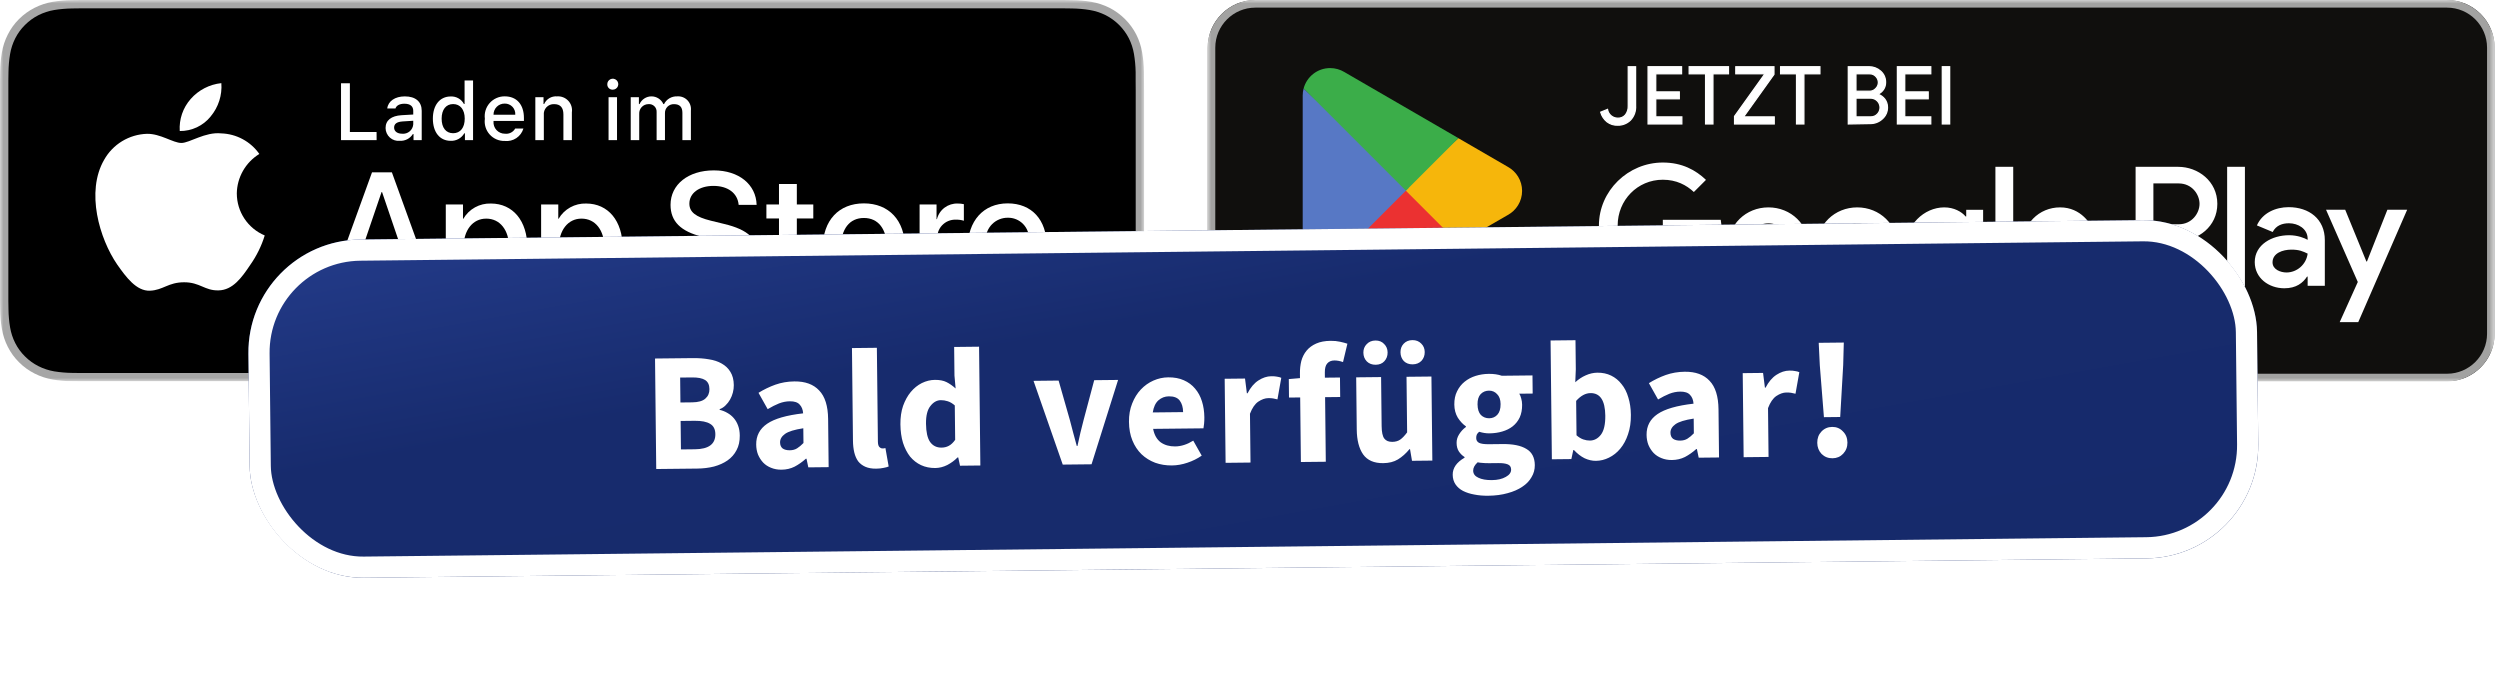 <?xml version="1.0" encoding="UTF-8"?>
<svg xmlns="http://www.w3.org/2000/svg" width="354" height="98" viewBox="0 0 354 98" fill="none">
  <g clip-path="url(#clip0_1843_50067)">
    <mask id="mask0_1843_50067" style="mask-type:luminance" maskUnits="userSpaceOnUse" x="171" y="0" width="183" height="54">
      <path d="M353.251 0H171V54H353.251V0Z" fill="white"></path>
    </mask>
    <g mask="url(#mask0_1843_50067)">
      <path d="M346.497 54H177.753C174.041 54 171.003 50.963 171.003 47.25V6.751C171.003 3.039 174.041 0.001 177.753 0.001H346.497C350.21 0.001 353.247 3.039 353.247 6.751V47.25C353.247 50.963 350.21 54 346.497 54Z" fill="#100F0D"></path>
      <path d="M346.497 0.001H177.753C174.041 0.001 171.003 3.039 171.003 6.751V47.25C171.003 50.963 174.041 54 177.753 54H346.497C350.21 54 353.247 50.963 353.247 47.25V6.751C353.247 3.039 350.21 0.001 346.497 0.001ZM346.497 1.081C349.624 1.081 352.167 3.624 352.167 6.751V47.25C352.167 50.377 349.624 52.921 346.497 52.921H177.753C174.627 52.921 172.084 50.377 172.084 47.25V6.751C172.084 3.624 174.627 1.081 177.753 1.081H346.497Z" fill="#A2A2A1"></path>
      <path d="M315.363 40.5H317.881V23.623H315.363V40.5ZM338.052 29.703L335.164 37.02H335.078L332.082 29.703H329.368L333.864 39.929L331.3 45.618H333.927L340.853 29.703L338.052 29.703ZM323.766 38.583C322.942 38.583 321.791 38.17 321.791 37.15C321.791 35.847 323.225 35.348 324.461 35.348C325.567 35.348 326.09 35.586 326.763 35.912C326.566 37.476 325.221 38.583 323.766 38.583ZM324.071 29.334C322.246 29.334 320.358 30.137 319.577 31.918L321.813 32.851C322.291 31.918 323.18 31.614 324.114 31.614C325.416 31.614 326.741 32.395 326.763 33.785V33.959C326.306 33.698 325.329 33.307 324.136 33.307C321.724 33.307 319.272 34.631 319.272 37.107C319.272 39.365 321.248 40.82 323.461 40.82C325.155 40.82 326.09 40.06 326.674 39.169H326.763V40.473H329.195V34.002C329.195 31.005 326.957 29.334 324.071 29.334ZM308.503 31.757H304.92V25.973H308.503C310.385 25.973 311.455 27.532 311.455 28.865C311.455 30.173 310.385 31.757 308.503 31.757ZM308.438 23.623H302.401V40.501H304.92V34.107H308.438C311.23 34.107 313.974 32.086 313.974 28.866C313.974 25.646 311.23 23.623 308.438 23.623ZM275.524 38.586C273.784 38.586 272.327 37.128 272.327 35.128C272.327 33.105 273.784 31.627 275.524 31.627C277.242 31.627 278.59 33.105 278.59 35.128C278.59 37.128 277.242 38.586 275.524 38.586ZM278.416 30.648H278.329C277.764 29.974 276.676 29.365 275.307 29.365C272.435 29.365 269.804 31.888 269.804 35.128C269.804 38.347 272.435 40.848 275.307 40.848C276.676 40.848 277.764 40.239 278.329 39.543H278.416V40.369C278.416 42.566 277.242 43.74 275.35 43.74C273.807 43.74 272.849 42.631 272.458 41.696L270.262 42.609C270.892 44.131 272.566 46.002 275.35 46.002C278.308 46.002 280.81 44.262 280.81 40.021V29.712H278.416V30.648ZM282.55 40.5H285.072V23.622H282.55V40.5ZM288.791 34.932C288.726 32.714 290.51 31.583 291.792 31.583C292.793 31.583 293.641 32.083 293.924 32.801L288.791 34.932ZM296.62 33.018C296.142 31.735 294.685 29.365 291.705 29.365C288.747 29.365 286.29 31.692 286.29 35.106C286.29 38.325 288.726 40.848 291.988 40.848C294.619 40.848 296.142 39.239 296.773 38.303L294.815 36.998C294.163 37.955 293.272 38.586 291.988 38.586C290.705 38.586 289.792 37.999 289.205 36.846L296.881 33.671L296.62 33.018ZM235.456 31.126V33.562H241.284C241.111 34.932 240.653 35.932 239.958 36.629C239.109 37.477 237.782 38.412 235.456 38.412C231.867 38.412 229.061 35.52 229.061 31.931C229.061 28.343 231.867 25.45 235.456 25.45C237.391 25.45 238.805 26.211 239.849 27.19L241.567 25.471C240.11 24.08 238.175 23.014 235.456 23.014C230.54 23.014 226.407 27.016 226.407 31.931C226.407 36.846 230.54 40.848 235.456 40.848C238.108 40.848 240.11 39.978 241.676 38.347C243.285 36.737 243.785 34.475 243.785 32.648C243.785 32.084 243.741 31.562 243.655 31.126H235.456ZM250.412 38.586C248.672 38.586 247.171 37.151 247.171 35.106C247.171 33.04 248.672 31.627 250.412 31.627C252.152 31.627 253.653 33.04 253.653 35.106C253.653 37.151 252.152 38.586 250.412 38.586ZM250.412 29.365C247.236 29.365 244.648 31.779 244.648 35.106C244.648 38.412 247.236 40.848 250.412 40.848C253.587 40.848 256.176 38.412 256.176 35.106C256.176 31.779 253.587 29.365 250.412 29.365ZM262.985 38.586C261.245 38.586 259.744 37.151 259.744 35.106C259.744 33.04 261.245 31.627 262.985 31.627C264.725 31.627 266.225 33.04 266.225 35.106C266.225 37.151 264.725 38.586 262.985 38.586ZM262.985 29.365C259.81 29.365 257.222 31.779 257.222 35.106C257.222 38.412 259.81 40.848 262.985 40.848C266.161 40.848 268.749 38.412 268.749 35.106C268.749 31.779 266.161 29.365 262.985 29.365Z" fill="white"></path>
      <path d="M198.967 26.223L184.596 41.477C184.596 41.48 184.597 41.483 184.598 41.486C185.039 43.143 186.552 44.362 188.347 44.362C189.065 44.362 189.739 44.169 190.317 43.828L190.363 43.801L206.541 34.466L198.967 26.223Z" fill="#EB3131"></path>
      <path d="M213.508 23.626L213.494 23.616L206.509 19.567L198.641 26.57L206.537 34.465L213.484 30.456C214.703 29.798 215.529 28.514 215.529 27.033C215.529 25.563 214.714 24.285 213.508 23.626Z" fill="#F6B60B"></path>
      <path d="M184.593 12.525C184.507 12.843 184.462 13.177 184.462 13.524V40.48C184.462 40.825 184.507 41.16 184.594 41.478L199.462 26.613L184.593 12.525Z" fill="#5778C5"></path>
      <path d="M199.073 27.001L206.513 19.564L190.353 10.195C189.766 9.844 189.08 9.64 188.346 9.64C186.551 9.64 185.036 10.862 184.595 12.521C184.594 12.522 184.594 12.525 184.594 12.525L199.073 27.001Z" fill="#3BAD49"></path>
      <path d="M229.05 17.725C228.509 17.743 227.979 17.571 227.55 17.239C227.123 16.89 226.811 16.418 226.659 15.887L227.618 15.496C227.673 15.837 227.848 16.148 228.109 16.375C228.37 16.602 228.703 16.73 229.049 16.738C229.259 16.752 229.471 16.717 229.665 16.635C229.86 16.553 230.032 16.426 230.169 16.266C230.444 15.901 230.581 15.452 230.56 14.997V9.45H231.599V14.971C231.624 15.343 231.573 15.716 231.448 16.067C231.322 16.418 231.126 16.739 230.87 17.01C230.63 17.245 230.345 17.43 230.031 17.553C229.718 17.676 229.384 17.735 229.048 17.726L229.05 17.725Z" fill="white" stroke="white" stroke-width="0.18" stroke-miterlimit="10"></path>
      <path d="M238.108 10.448H234.451V13.014H237.786V13.985H234.451V16.551H238.147V17.549H233.37V9.45H238.108V10.448Z" fill="white" stroke="white" stroke-width="0.18" stroke-miterlimit="10"></path>
      <path d="M242.549 17.55H241.51V10.448H239.188V9.45H244.75V10.448H242.549V17.55Z" fill="white" stroke="white" stroke-width="0.18" stroke-miterlimit="10"></path>
      <path d="M245.614 17.55V16.469L249.921 10.448H245.791V9.45H251.19V10.531L246.883 16.552H251.23V17.551L245.614 17.55Z" fill="white" stroke="white" stroke-width="0.18" stroke-miterlimit="10"></path>
      <path d="M255.43 17.55H254.388V10.448H252.135V9.45H257.697V10.448H255.43V17.55Z" fill="white" stroke="white" stroke-width="0.18" stroke-miterlimit="10"></path>
      <path d="M261.72 17.55V9.45H264.649C265.256 9.444 265.844 9.666 266.295 10.071C266.521 10.266 266.701 10.509 266.823 10.782C266.943 11.055 267.004 11.351 266.998 11.65C267.007 12.014 266.903 12.373 266.7 12.676C266.501 12.966 266.225 13.195 265.904 13.337C266.294 13.471 266.636 13.715 266.888 14.039C267.137 14.37 267.269 14.773 267.266 15.187C267.274 15.498 267.212 15.807 267.086 16.091C266.96 16.376 266.772 16.629 266.537 16.834C266.069 17.27 265.449 17.507 264.809 17.495L261.72 17.55ZM262.802 12.92H264.676C264.853 12.931 265.03 12.902 265.194 12.834C265.358 12.766 265.503 12.662 265.62 12.529C265.848 12.304 265.978 11.998 265.981 11.678C265.976 11.36 265.851 11.056 265.63 10.827C265.518 10.702 265.378 10.603 265.223 10.537C265.066 10.472 264.898 10.442 264.729 10.449H262.802V12.92ZM262.802 16.551H264.892C265.075 16.558 265.257 16.523 265.425 16.451C265.593 16.379 265.743 16.27 265.864 16.133C266.042 15.939 266.159 15.697 266.199 15.438C266.24 15.178 266.204 14.912 266.094 14.673C265.985 14.434 265.808 14.232 265.583 14.093C265.36 13.954 265.101 13.885 264.838 13.893H262.802V16.551Z" fill="white" stroke="white" stroke-width="0.18" stroke-miterlimit="10"></path>
      <path d="M273.397 10.448H269.709V13.014H273.031V13.985H269.709V16.551H273.395V17.549H268.672V9.45H273.397V10.448Z" fill="white" stroke="white" stroke-width="0.18" stroke-miterlimit="10"></path>
      <path d="M275.031 17.55V9.45H276.07V17.55H275.031Z" fill="white" stroke="white" stroke-width="0.18" stroke-miterlimit="10"></path>
    </g>
    <mask id="mask1_1843_50067" style="mask-type:luminance" maskUnits="userSpaceOnUse" x="0" y="0" width="162" height="54">
      <path d="M162 0H0V54H162V0Z" fill="white"></path>
    </mask>
    <g mask="url(#mask1_1843_50067)">
      <path d="M149.099 0H12.908C12.411 0 11.918 0 11.425 0C11.011 0 10.6 0.011 10.182 0.017C9.273 0.029 8.366 0.109 7.47 0.258C6.574 0.41 5.707 0.695 4.897 1.105C4.086 1.516 3.345 2.052 2.7 2.692C2.055 3.333 1.518 4.074 1.109 4.885C0.697 5.694 0.412 6.56 0.263 7.455C0.112 8.348 0.031 9.251 0.02 10.157C0.008 10.571 0.006 10.986 0 11.398V42.605C0.006 43.024 0.008 43.43 0.021 43.849C0.032 44.755 0.113 45.659 0.264 46.552C0.413 47.447 0.698 48.313 1.11 49.122C1.518 49.929 2.055 50.665 2.7 51.301C3.342 51.946 4.083 52.483 4.896 52.892C5.706 53.303 6.573 53.59 7.469 53.744C8.366 53.891 9.273 53.971 10.182 53.983C10.6 53.992 11.011 53.997 11.425 53.997C11.921 53.997 12.415 53.997 12.908 53.997H149.099C149.586 53.997 150.08 53.997 150.567 53.997C150.979 53.997 151.403 53.992 151.816 53.983C152.723 53.972 153.627 53.892 154.523 53.744C155.421 53.589 156.292 53.302 157.106 52.892C157.917 52.482 158.656 51.945 159.295 51.301C159.94 50.663 160.48 49.928 160.895 49.122C161.303 48.313 161.586 47.446 161.733 46.552C161.884 45.658 161.968 44.755 161.984 43.849C161.989 43.43 161.989 43.024 161.989 42.605C162 42.115 162 41.626 162 41.128V12.873C162 12.379 162 11.886 161.989 11.4C161.989 10.986 161.989 10.571 161.984 10.157C161.968 9.251 161.884 8.348 161.733 7.455C161.586 6.561 161.303 5.694 160.895 4.885C160.059 3.261 158.734 1.939 157.106 1.106C156.292 0.697 155.421 0.412 154.523 0.259C153.628 0.111 152.723 0.031 151.816 0.021C151.403 0.013 150.979 0.005 150.57 0C150.083 0 149.589 0 149.102 0H149.099Z" fill="#A6A6A6"></path>
      <path d="M11.433 52.819C11.02 52.819 10.617 52.813 10.209 52.804C9.361 52.794 8.515 52.72 7.678 52.585C6.898 52.45 6.142 52.201 5.436 51.844C4.737 51.492 4.098 51.03 3.546 50.475C2.985 49.927 2.519 49.29 2.164 48.591C1.805 47.885 1.556 47.128 1.426 46.347C1.287 45.51 1.212 44.664 1.201 43.816C1.192 43.532 1.182 42.584 1.182 42.584V11.4C1.182 11.4 1.193 10.466 1.201 10.192C1.212 9.345 1.287 8.501 1.426 7.665C1.555 6.884 1.803 6.128 2.161 5.422C2.514 4.724 2.979 4.087 3.536 3.537C4.093 2.979 4.734 2.512 5.436 2.153C6.14 1.798 6.894 1.551 7.672 1.419C8.512 1.282 9.361 1.208 10.211 1.197L11.433 1.181H150.56L151.796 1.198C152.64 1.208 153.482 1.282 154.316 1.418C155.102 1.551 155.865 1.8 156.577 2.157C157.982 2.879 159.126 4.022 159.847 5.424C160.2 6.126 160.444 6.876 160.572 7.65C160.712 8.493 160.79 9.344 160.807 10.198C160.807 10.58 160.807 10.991 160.807 11.4C160.817 11.906 160.817 12.387 160.817 12.873V41.127C160.817 41.617 160.817 42.097 160.807 42.578C160.807 43.017 160.807 43.419 160.801 43.835C160.785 44.674 160.708 45.51 160.57 46.337C160.444 47.122 160.197 47.882 159.839 48.592C159.482 49.283 159.018 49.914 158.464 50.462C157.912 51.02 157.274 51.486 156.574 51.842C155.863 52.201 155.101 52.452 154.316 52.585C153.479 52.721 152.633 52.794 151.785 52.804C151.388 52.813 150.975 52.819 150.57 52.819H149.102H11.433Z" fill="black"></path>
      <path d="M33.531 27.406C33.546 26.279 33.846 25.174 34.404 24.194C34.962 23.213 35.759 22.39 36.722 21.8C36.111 20.929 35.304 20.213 34.367 19.707C33.43 19.201 32.387 18.921 31.322 18.887C29.048 18.649 26.844 20.243 25.686 20.243C24.505 20.243 22.721 18.91 20.801 18.949C19.559 18.99 18.349 19.35 17.288 19.994C16.226 20.639 15.351 21.547 14.746 22.629C12.127 27.15 14.081 33.793 16.589 37.447C17.843 39.236 19.31 41.235 21.229 41.164C23.107 41.086 23.809 39.97 26.075 39.97C28.325 39.97 28.978 41.164 30.935 41.119C32.95 41.087 34.219 39.324 35.43 37.516C36.332 36.241 37.026 34.832 37.486 33.341C36.315 32.847 35.316 32.021 34.614 30.965C33.911 29.909 33.535 28.669 33.534 27.402L33.531 27.406Z" fill="white"></path>
      <path d="M29.833 16.485C30.932 15.17 31.474 13.479 31.343 11.772C29.664 11.949 28.113 12.75 27 14.016C26.456 14.634 26.039 15.353 25.773 16.131C25.508 16.91 25.399 17.733 25.452 18.554C26.292 18.562 27.122 18.381 27.881 18.024C28.64 17.666 29.308 17.142 29.834 16.489L29.833 16.485Z" fill="white"></path>
      <path d="M57.268 36.639H50.86L49.321 41.17H46.606L52.676 24.406H55.492L61.562 41.17H58.805L57.268 36.639ZM51.523 34.548H56.603L54.099 27.194H54.029L51.523 34.548Z" fill="white"></path>
      <path d="M74.674 35.059C74.674 38.857 72.636 41.297 69.559 41.297C68.78 41.337 68.005 41.158 67.323 40.78C66.641 40.402 66.08 39.84 65.703 39.158H65.644V45.212H63.124V28.948H65.56V30.98H65.606C66 30.302 66.57 29.743 67.258 29.362C67.945 28.982 68.723 28.794 69.508 28.819C72.623 28.82 74.674 31.272 74.674 35.059ZM72.088 35.059C72.088 32.584 70.806 30.957 68.849 30.957C66.926 30.957 65.633 32.618 65.633 35.059C65.633 37.521 66.926 39.171 68.849 39.171C70.805 39.171 72.088 37.555 72.088 35.059Z" fill="white"></path>
      <path d="M88.164 35.059C88.164 38.857 86.126 41.297 83.049 41.297C82.27 41.337 81.495 41.158 80.813 40.78C80.131 40.402 79.569 39.84 79.193 39.158H79.134V45.212H76.622V28.948H79.052V30.98H79.097C79.491 30.302 80.062 29.743 80.749 29.362C81.436 28.982 82.214 28.794 83 28.819C86.113 28.82 88.164 31.272 88.164 35.059ZM85.578 35.059C85.578 32.584 84.296 30.957 82.338 30.957C80.416 30.957 79.124 32.618 79.124 35.059C79.124 37.521 80.417 39.171 82.338 39.171C84.295 39.171 85.578 37.555 85.578 35.059Z" fill="white"></path>
      <path d="M97.08 36.499C97.266 38.161 98.886 39.253 101.1 39.253C103.22 39.253 104.745 38.162 104.745 36.663C104.745 35.362 103.826 34.583 101.647 34.049L99.468 33.526C96.381 32.782 94.948 31.342 94.948 29.006C94.948 26.113 97.476 24.126 101.068 24.126C104.62 24.126 107.056 26.113 107.138 29.006H104.594C104.442 27.333 103.055 26.323 101.028 26.323C99.002 26.323 97.615 27.345 97.615 28.836C97.615 30.022 98.5 30.721 100.668 31.253L102.52 31.706C105.969 32.52 107.402 33.902 107.402 36.353C107.402 39.49 104.897 41.454 100.912 41.454C97.185 41.454 94.667 39.536 94.504 36.504L97.08 36.499Z" fill="white"></path>
      <path d="M112.832 26.055V28.948H115.163V30.935H112.832V37.673C112.832 38.719 113.299 39.208 114.323 39.208C114.601 39.203 114.877 39.183 115.151 39.149V41.124C114.691 41.21 114.223 41.248 113.754 41.24C111.272 41.24 110.304 40.31 110.304 37.94V30.934H108.522V28.948H110.304V26.055H112.832Z" fill="white"></path>
      <path d="M116.513 35.06C116.513 31.215 118.785 28.798 122.326 28.798C125.868 28.798 128.14 31.215 128.14 35.06C128.14 38.906 125.89 41.323 122.326 41.323C118.762 41.323 116.513 38.916 116.513 35.06ZM125.577 35.06C125.577 32.422 124.365 30.865 122.326 30.865C120.288 30.865 119.076 32.434 119.076 35.06C119.076 37.709 120.288 39.254 122.326 39.254C124.365 39.254 125.577 37.709 125.577 35.06Z" fill="white"></path>
      <path d="M130.215 28.948H132.614V31.028H132.672C132.834 30.378 133.217 29.804 133.753 29.402C134.291 29 134.949 28.794 135.621 28.82C135.911 28.818 136.2 28.848 136.483 28.91V31.257C136.117 31.145 135.735 31.094 135.353 31.105C134.987 31.09 134.623 31.155 134.284 31.294C133.947 31.432 133.643 31.643 133.393 31.91C133.144 32.177 132.956 32.495 132.842 32.841C132.727 33.188 132.69 33.555 132.731 33.917V41.17H130.211L130.215 28.948Z" fill="white"></path>
      <path d="M148.08 37.58C147.742 39.799 145.575 41.322 142.803 41.322C139.237 41.322 137.024 38.94 137.024 35.118C137.024 31.295 139.249 28.798 142.694 28.798C146.085 28.798 148.217 31.12 148.217 34.827V35.687H139.56V35.838C139.521 36.288 139.577 36.741 139.726 37.168C139.875 37.594 140.114 37.984 140.426 38.311C140.737 38.639 141.115 38.896 141.535 39.067C141.954 39.237 142.405 39.317 142.858 39.3C143.453 39.355 144.049 39.218 144.559 38.908C145.069 38.599 145.465 38.133 145.688 37.58H148.08ZM139.575 33.932H145.704C145.726 33.528 145.665 33.123 145.523 32.743C145.381 32.364 145.163 32.018 144.88 31.726C144.597 31.435 144.258 31.205 143.883 31.051C143.508 30.897 143.103 30.822 142.698 30.83C142.288 30.828 141.882 30.907 141.502 31.062C141.123 31.216 140.779 31.445 140.489 31.733C140.198 32.022 139.969 32.365 139.812 32.742C139.656 33.12 139.575 33.525 139.576 33.933L139.575 33.932Z" fill="white"></path>
      <path d="M53.329 19.843H48.289V11.788H49.543V18.693H53.323L53.329 19.843Z" fill="white"></path>
      <path d="M54.597 18.127C54.597 17.032 55.414 16.402 56.864 16.312L58.515 16.217V15.692C58.515 15.05 58.09 14.687 57.267 14.687C56.596 14.687 56.13 14.933 55.996 15.363H54.833C54.956 14.319 55.94 13.649 57.324 13.649C58.854 13.649 59.714 14.407 59.714 15.692V19.845H58.555V18.988H58.459C58.266 19.294 57.995 19.544 57.673 19.712C57.351 19.88 56.991 19.959 56.628 19.942C56.372 19.968 56.114 19.941 55.87 19.862C55.625 19.783 55.4 19.654 55.209 19.483C55.018 19.312 54.864 19.103 54.759 18.869C54.654 18.636 54.598 18.383 54.597 18.127ZM58.515 17.607V17.099L57.027 17.194C56.187 17.25 55.806 17.535 55.806 18.071C55.806 18.607 56.281 18.934 56.937 18.934C57.128 18.953 57.322 18.934 57.506 18.877C57.69 18.82 57.861 18.726 58.008 18.602C58.155 18.479 58.276 18.326 58.363 18.155C58.45 17.984 58.502 17.797 58.515 17.605V17.607Z" fill="white"></path>
      <path d="M61.294 16.8C61.294 14.879 62.283 13.659 63.824 13.659C64.205 13.641 64.583 13.732 64.914 13.921C65.245 14.11 65.516 14.389 65.694 14.725H65.784V11.39H66.985V19.841H65.834V18.881H65.739C65.547 19.215 65.267 19.491 64.93 19.678C64.592 19.865 64.21 19.956 63.824 19.942C62.274 19.942 61.294 18.725 61.294 16.8ZM62.536 16.8C62.536 18.09 63.146 18.864 64.165 18.864C65.185 18.864 65.806 18.077 65.806 16.8C65.806 15.523 65.176 14.736 64.165 14.736C63.155 14.736 62.536 15.521 62.536 16.8Z" fill="white"></path>
      <path d="M74.115 18.201C73.951 18.757 73.597 19.237 73.114 19.559C72.632 19.88 72.051 20.022 71.473 19.96C71.071 19.971 70.672 19.894 70.303 19.735C69.934 19.576 69.604 19.339 69.336 19.04C69.068 18.741 68.868 18.388 68.751 18.004C68.634 17.62 68.602 17.216 68.657 16.819C68.604 16.421 68.637 16.016 68.754 15.631C68.871 15.247 69.069 14.892 69.336 14.591C69.602 14.29 69.931 14.049 70.299 13.886C70.666 13.722 71.065 13.639 71.468 13.643C73.165 13.643 74.188 14.799 74.188 16.707V17.126H69.883V17.193C69.864 17.416 69.892 17.64 69.965 17.851C70.038 18.063 70.155 18.257 70.307 18.421C70.46 18.584 70.645 18.715 70.851 18.803C71.057 18.892 71.279 18.936 71.503 18.934C71.791 18.968 72.082 18.917 72.34 18.786C72.599 18.654 72.812 18.45 72.953 18.197L74.115 18.201ZM69.883 16.242H72.962C72.977 16.038 72.95 15.833 72.88 15.64C72.812 15.447 72.703 15.271 72.562 15.123C72.421 14.975 72.249 14.857 72.06 14.779C71.871 14.7 71.667 14.662 71.462 14.667C71.254 14.664 71.047 14.703 70.854 14.781C70.662 14.859 70.486 14.975 70.339 15.122C70.192 15.269 70.076 15.444 69.998 15.636C69.919 15.828 69.88 16.034 69.883 16.242Z" fill="white"></path>
      <path d="M75.803 13.764H76.962V14.729H77.052C77.204 14.383 77.461 14.092 77.787 13.898C78.112 13.704 78.49 13.616 78.869 13.646C79.165 13.623 79.463 13.668 79.74 13.776C80.018 13.884 80.267 14.053 80.469 14.27C80.672 14.487 80.823 14.747 80.911 15.03C80.999 15.314 81.022 15.613 80.978 15.907V19.842H79.778V16.209C79.778 15.232 79.352 14.746 78.462 14.746C78.26 14.736 78.06 14.771 77.873 14.846C77.686 14.921 77.518 15.036 77.379 15.182C77.241 15.329 77.136 15.503 77.072 15.693C77.008 15.884 76.985 16.086 77.007 16.286V19.842H75.803V13.764Z" fill="white"></path>
      <path d="M85.992 11.966C85.982 11.811 86.02 11.656 86.1 11.523C86.18 11.389 86.298 11.282 86.44 11.216C86.581 11.15 86.739 11.128 86.893 11.153C87.047 11.178 87.191 11.248 87.304 11.355C87.418 11.461 87.497 11.6 87.53 11.752C87.564 11.904 87.552 12.062 87.494 12.207C87.437 12.352 87.337 12.476 87.208 12.563C87.079 12.651 86.926 12.698 86.77 12.698C86.67 12.703 86.57 12.688 86.477 12.653C86.383 12.619 86.297 12.566 86.224 12.498C86.152 12.429 86.094 12.347 86.053 12.256C86.013 12.164 85.992 12.066 85.992 11.966ZM86.172 13.761H87.37V19.84H86.172V13.761Z" fill="white"></path>
      <path d="M89.311 13.763H90.469V14.739H90.559C90.704 14.414 90.94 14.137 91.24 13.943C91.54 13.749 91.889 13.646 92.246 13.646C92.604 13.646 92.953 13.749 93.252 13.943C93.552 14.137 93.789 14.414 93.934 14.739H94.029C94.199 14.398 94.465 14.113 94.793 13.919C95.123 13.725 95.501 13.63 95.882 13.645C96.15 13.623 96.418 13.661 96.669 13.755C96.92 13.85 97.147 13.998 97.333 14.19C97.519 14.383 97.661 14.614 97.746 14.867C97.833 15.12 97.861 15.389 97.83 15.655V19.842H96.627V15.97C96.627 15.149 96.234 14.748 95.445 14.748C95.275 14.74 95.106 14.768 94.946 14.829C94.788 14.89 94.644 14.984 94.522 15.103C94.402 15.223 94.307 15.366 94.244 15.524C94.182 15.681 94.153 15.851 94.159 16.02V19.844H92.977V15.85C92.985 15.697 92.959 15.545 92.901 15.402C92.845 15.26 92.757 15.132 92.645 15.027C92.533 14.922 92.4 14.842 92.254 14.794C92.109 14.745 91.955 14.728 91.802 14.745C91.625 14.748 91.452 14.786 91.29 14.857C91.129 14.929 90.984 15.032 90.863 15.161C90.743 15.29 90.651 15.442 90.59 15.607C90.53 15.773 90.504 15.948 90.514 16.124V19.842H89.311V13.763Z" fill="white"></path>
    </g>
  </g>
  <g filter="url(#filter0_d_1843_50067)">
    <rect x="35" y="30.091" width="284.439" height="47.899" rx="16" transform="rotate(-0.623 35 30.091)" fill="url(#paint0_linear_1843_50067)"></rect>
    <rect x="36.516" y="31.574" width="281.439" height="44.899" rx="14.5" transform="rotate(-0.623 36.516 31.574)" stroke="white" stroke-width="3"></rect>
    <path d="M92.922 62.413L92.752 46.766L98.104 46.708C98.92 46.699 99.673 46.755 100.362 46.875C101.067 46.98 101.678 47.181 102.193 47.479C102.724 47.778 103.136 48.173 103.43 48.666C103.739 49.159 103.898 49.781 103.906 50.533C103.91 50.885 103.866 51.237 103.774 51.59C103.681 51.943 103.549 52.273 103.376 52.579C103.204 52.885 102.991 53.159 102.737 53.402C102.5 53.644 102.222 53.823 101.903 53.939L101.904 54.035C102.305 54.127 102.675 54.275 103.013 54.479C103.351 54.667 103.65 54.912 103.909 55.213C104.168 55.514 104.372 55.872 104.521 56.286C104.669 56.685 104.746 57.148 104.752 57.676C104.76 58.476 104.608 59.166 104.294 59.745C103.996 60.324 103.57 60.809 103.014 61.199C102.474 61.573 101.837 61.86 101.103 62.06C100.369 62.244 99.578 62.341 98.73 62.35L92.922 62.413ZM96.348 52.991L98.004 52.973C98.868 52.964 99.49 52.789 99.871 52.449C100.267 52.108 100.462 51.658 100.456 51.098C100.449 50.49 100.245 50.061 99.842 49.809C99.439 49.557 98.822 49.436 97.99 49.445L96.31 49.463L96.348 52.991ZM96.421 59.639L98.412 59.617C100.348 59.596 101.309 58.882 101.293 57.474C101.286 56.786 101.041 56.3 100.557 56.018C100.074 55.719 99.345 55.575 98.369 55.585L96.377 55.607L96.421 59.639ZM110.668 62.508C110.124 62.514 109.627 62.423 109.177 62.236C108.743 62.065 108.372 61.821 108.065 61.504C107.757 61.172 107.513 60.79 107.332 60.36C107.168 59.93 107.082 59.459 107.077 58.947C107.063 57.699 107.581 56.717 108.629 56.002C109.677 55.286 111.376 54.796 113.725 54.53C113.688 54.003 113.523 53.589 113.232 53.288C112.956 52.971 112.491 52.816 111.835 52.823C111.323 52.828 110.812 52.93 110.302 53.127C109.808 53.325 109.275 53.595 108.703 53.937L107.405 51.623C108.168 51.151 108.964 50.766 109.793 50.469C110.638 50.172 111.532 50.018 112.476 50.008C114.012 49.991 115.185 50.418 115.994 51.29C116.82 52.145 117.242 53.492 117.262 55.332L117.336 62.148L114.456 62.179L114.203 60.958L114.107 60.959C113.6 61.412 113.068 61.786 112.511 62.08C111.954 62.358 111.34 62.501 110.668 62.508ZM111.838 59.759C112.238 59.755 112.581 59.663 112.867 59.484C113.153 59.305 113.454 59.054 113.771 58.73L113.748 56.642C112.502 56.832 111.641 57.097 111.165 57.438C110.688 57.78 110.453 58.182 110.458 58.646C110.462 59.03 110.585 59.317 110.827 59.506C111.085 59.679 111.422 59.764 111.838 59.759ZM124.063 62.362C123.455 62.369 122.942 62.279 122.524 62.091C122.106 61.904 121.767 61.643 121.508 61.31C121.264 60.961 121.083 60.547 120.966 60.068C120.849 59.573 120.787 59.022 120.78 58.414L120.638 45.287L124.165 45.248L124.31 58.52C124.314 58.888 124.38 59.143 124.51 59.285C124.655 59.428 124.8 59.498 124.944 59.497C125.024 59.496 125.088 59.495 125.136 59.495C125.2 59.494 125.28 59.477 125.376 59.444L125.836 62.055C125.645 62.137 125.398 62.204 125.094 62.255C124.807 62.322 124.463 62.358 124.063 62.362ZM132.438 62.272C131.702 62.279 131.028 62.143 130.417 61.861C129.822 61.58 129.306 61.178 128.868 60.654C128.446 60.115 128.111 59.462 127.863 58.697C127.631 57.931 127.509 57.061 127.498 56.085C127.488 55.109 127.614 54.236 127.878 53.465C128.158 52.694 128.519 52.041 128.961 51.509C129.419 50.96 129.942 50.538 130.531 50.243C131.136 49.949 131.75 49.798 132.374 49.791C133.046 49.784 133.6 49.89 134.034 50.109C134.468 50.329 134.896 50.628 135.316 51.008L135.152 49.185L135.108 45.13L138.636 45.091L138.818 61.914L135.939 61.946L135.686 60.772L135.59 60.773C135.178 61.194 134.694 61.551 134.137 61.845C133.58 62.123 133.014 62.265 132.438 62.272ZM133.319 59.382C133.703 59.378 134.046 59.294 134.348 59.131C134.666 58.967 134.967 58.684 135.251 58.281L135.198 53.409C134.875 53.124 134.545 52.928 134.207 52.82C133.87 52.711 133.542 52.659 133.222 52.663C132.662 52.669 132.169 52.946 131.743 53.495C131.316 54.027 131.109 54.861 131.122 55.998C131.135 57.181 131.328 58.043 131.702 58.583C132.092 59.123 132.631 59.389 133.319 59.382ZM150.484 61.787L146.347 49.928L149.899 49.889L151.496 55.488C151.662 56.078 151.821 56.685 151.972 57.307C152.138 57.913 152.305 58.528 152.472 59.15L152.568 59.149C152.705 58.523 152.842 57.906 152.98 57.296C153.133 56.67 153.286 56.061 153.44 55.467L154.939 49.834L158.322 49.798L154.564 61.743L150.484 61.787ZM165.953 61.907C165.106 61.917 164.312 61.789 163.573 61.525C162.834 61.245 162.19 60.844 161.64 60.322C161.09 59.784 160.659 59.133 160.347 58.368C160.034 57.603 159.873 56.725 159.862 55.733C159.852 54.773 160.002 53.908 160.314 53.136C160.625 52.349 161.034 51.688 161.54 51.155C162.062 50.605 162.658 50.182 163.327 49.887C163.996 49.592 164.69 49.44 165.41 49.432C166.258 49.423 166.995 49.559 167.622 49.84C168.266 50.122 168.798 50.516 169.219 51.023C169.657 51.531 169.984 52.135 170.199 52.837C170.415 53.522 170.527 54.273 170.536 55.089C170.539 55.409 170.526 55.713 170.498 56.002C170.469 56.29 170.439 56.506 170.409 56.651L163.281 56.728C163.45 57.59 163.809 58.226 164.358 58.636C164.922 59.03 165.604 59.223 166.404 59.214C167.252 59.205 168.105 58.932 168.964 58.395L170.163 60.518C169.559 60.94 168.883 61.276 168.133 61.524C167.4 61.772 166.673 61.9 165.953 61.907ZM163.232 54.401L167.528 54.354C167.52 53.682 167.362 53.139 167.054 52.727C166.745 52.314 166.231 52.112 165.511 52.12C164.951 52.126 164.457 52.315 164.029 52.688C163.617 53.06 163.351 53.631 163.232 54.401ZM173.544 61.537L173.414 49.634L176.294 49.602L176.557 51.688L176.653 51.687C177.076 50.866 177.59 50.26 178.193 49.87C178.797 49.479 179.403 49.281 180.011 49.274C180.347 49.27 180.619 49.291 180.828 49.337C181.052 49.367 181.253 49.42 181.429 49.498L180.887 52.553C180.662 52.491 180.453 52.445 180.261 52.415C180.069 52.385 179.845 52.372 179.589 52.375C179.141 52.38 178.67 52.545 178.178 52.87C177.701 53.195 177.308 53.767 176.996 54.587L177.072 61.498L173.544 61.537ZM184.206 61.421L184.106 52.278L182.522 52.295L182.494 49.679L184.077 49.542L184.07 48.894C184.063 48.27 184.128 47.677 184.266 47.115C184.42 46.554 184.671 46.063 185.018 45.643C185.366 45.224 185.818 44.891 186.376 44.645C186.933 44.398 187.612 44.271 188.411 44.262C188.907 44.257 189.356 44.3 189.757 44.392C190.174 44.483 190.519 44.575 190.792 44.669L190.172 47.267C189.723 47.112 189.314 47.037 188.946 47.041C188.514 47.045 188.179 47.185 187.942 47.46C187.705 47.718 187.59 48.151 187.596 48.759L187.604 49.479L189.74 49.456L189.77 52.216L187.634 52.239L187.733 61.383L184.206 61.421ZM195.864 61.582C194.568 61.596 193.619 61.183 193.018 60.341C192.433 59.499 192.132 58.327 192.116 56.823L192.036 49.431L195.563 49.393L195.639 56.328C195.648 57.193 195.775 57.783 196.018 58.1C196.261 58.418 196.639 58.574 197.151 58.568C197.599 58.563 197.974 58.455 198.276 58.244C198.577 58.033 198.902 57.693 199.249 57.225L199.163 49.354L202.691 49.316L202.82 61.219L199.94 61.25L199.658 59.597L199.586 59.598C199.081 60.211 198.534 60.697 197.946 61.056C197.374 61.398 196.68 61.574 195.864 61.582ZM194.8 47.649C194.288 47.655 193.871 47.499 193.547 47.183C193.224 46.85 193.059 46.436 193.054 45.94C193.048 45.46 193.204 45.058 193.521 44.735C193.837 44.395 194.251 44.223 194.763 44.217C195.275 44.212 195.685 44.375 195.992 44.708C196.316 45.025 196.48 45.423 196.485 45.903C196.491 46.399 196.335 46.816 196.019 47.156C195.719 47.479 195.312 47.644 194.8 47.649ZM200.032 47.592C199.52 47.598 199.102 47.442 198.779 47.126C198.471 46.793 198.315 46.379 198.309 45.883C198.304 45.403 198.452 45.001 198.752 44.678C199.069 44.339 199.483 44.166 199.995 44.16C200.507 44.155 200.925 44.318 201.248 44.651C201.572 44.967 201.736 45.366 201.741 45.846C201.747 46.342 201.591 46.759 201.275 47.099C200.958 47.422 200.544 47.587 200.032 47.592ZM210.727 66.197C210.023 66.205 209.367 66.148 208.757 66.026C208.164 65.921 207.634 65.751 207.168 65.516C206.717 65.281 206.362 64.972 206.102 64.591C205.842 64.21 205.709 63.755 205.703 63.228C205.692 62.268 206.252 61.462 207.381 60.809L207.38 60.713C207.057 60.509 206.791 60.248 206.579 59.93C206.368 59.612 206.259 59.205 206.254 58.709C206.249 58.277 206.373 57.868 206.624 57.481C206.876 57.078 207.192 56.739 207.573 56.463L207.572 56.367C207.153 56.083 206.773 55.679 206.431 55.155C206.105 54.615 205.939 53.992 205.931 53.288C205.923 52.569 206.052 51.943 206.319 51.412C206.585 50.865 206.94 50.413 207.384 50.056C207.844 49.684 208.369 49.406 208.959 49.223C209.549 49.041 210.164 48.946 210.804 48.939C211.508 48.932 212.125 49.021 212.655 49.207L216.999 49.16L217.027 51.728L215.131 51.748C215.245 51.923 215.335 52.146 215.402 52.417C215.485 52.689 215.528 52.984 215.532 53.304C215.539 53.992 215.426 54.593 215.191 55.108C214.957 55.607 214.625 56.026 214.197 56.367C213.784 56.691 213.291 56.937 212.717 57.103C212.159 57.269 211.551 57.356 210.895 57.363C210.431 57.368 209.951 57.293 209.453 57.139C209.294 57.268 209.184 57.397 209.121 57.526C209.059 57.655 209.028 57.823 209.031 58.031C209.034 58.335 209.164 58.558 209.422 58.699C209.695 58.84 210.168 58.907 210.84 58.9L212.76 58.879C214.232 58.863 215.354 59.09 216.128 59.562C216.917 60.017 217.317 60.781 217.329 61.853C217.335 62.477 217.182 63.047 216.867 63.562C216.569 64.094 216.134 64.546 215.562 64.921C214.99 65.311 214.297 65.614 213.484 65.831C212.67 66.064 211.751 66.186 210.727 66.197ZM210.872 55.227C211.336 55.222 211.718 55.058 212.019 54.734C212.335 54.395 212.49 53.889 212.483 53.217C212.476 52.593 212.311 52.123 211.987 51.807C211.68 51.474 211.294 51.31 210.83 51.315C210.366 51.32 209.976 51.484 209.659 51.808C209.359 52.131 209.212 52.613 209.219 53.253C209.226 53.925 209.383 54.427 209.691 54.76C210.015 55.076 210.408 55.232 210.872 55.227ZM211.255 63.983C212.055 63.975 212.71 63.824 213.219 63.53C213.728 63.252 213.98 62.906 213.975 62.49C213.971 62.122 213.809 61.875 213.487 61.751C213.182 61.626 212.733 61.567 212.141 61.574L210.917 61.587C210.501 61.591 210.165 61.579 209.909 61.55C209.653 61.537 209.428 61.507 209.236 61.461C208.808 61.85 208.596 62.244 208.601 62.644C208.606 63.092 208.849 63.425 209.332 63.644C209.814 63.879 210.455 63.992 211.255 63.983ZM225.987 61.255C225.459 61.261 224.922 61.139 224.375 60.889C223.844 60.622 223.344 60.236 222.874 59.729L222.778 59.73L222.504 61.005L219.744 61.035L219.561 44.212L223.089 44.173L223.134 48.301L223.058 50.126C223.517 49.705 224.01 49.38 224.535 49.15C225.077 48.904 225.627 48.778 226.187 48.772C226.907 48.764 227.557 48.901 228.136 49.183C228.715 49.465 229.207 49.867 229.613 50.391C230.035 50.898 230.354 51.527 230.57 52.277C230.802 53.01 230.923 53.833 230.933 54.745C230.944 55.769 230.81 56.682 230.53 57.486C230.267 58.288 229.898 58.972 229.424 59.538C228.966 60.087 228.435 60.508 227.83 60.803C227.241 61.097 226.627 61.248 225.987 61.255ZM225.14 58.384C225.748 58.377 226.265 58.1 226.691 57.551C227.117 56.986 227.323 56.088 227.31 54.856C227.286 52.712 226.587 51.648 225.211 51.663C224.507 51.671 223.831 52.038 223.183 52.765L223.235 57.637C223.559 57.921 223.881 58.118 224.202 58.226C224.523 58.335 224.836 58.387 225.14 58.384ZM236.746 61.138C236.202 61.144 235.705 61.053 235.255 60.866C234.821 60.695 234.451 60.451 234.143 60.134C233.836 59.802 233.591 59.42 233.411 58.99C233.246 58.56 233.161 58.089 233.155 57.577C233.142 56.329 233.659 55.347 234.708 54.632C235.756 53.916 237.455 53.426 239.804 53.16C239.766 52.633 239.602 52.219 239.31 51.918C239.035 51.601 238.569 51.446 237.913 51.453C237.401 51.459 236.89 51.56 236.38 51.758C235.886 51.955 235.353 52.225 234.781 52.567L233.484 50.253C234.247 49.781 235.043 49.396 235.871 49.099C236.716 48.802 237.611 48.648 238.555 48.638C240.091 48.621 241.263 49.048 242.073 49.92C242.898 50.775 243.321 52.122 243.341 53.962L243.415 60.778L240.535 60.809L240.282 59.588L240.186 59.589C239.679 60.042 239.147 60.416 238.59 60.71C238.033 60.988 237.418 61.131 236.746 61.138ZM237.917 58.389C238.316 58.385 238.66 58.293 238.946 58.114C239.232 57.935 239.533 57.684 239.849 57.36L239.827 55.272C238.581 55.462 237.72 55.727 237.243 56.069C236.767 56.41 236.531 56.812 236.536 57.276C236.541 57.66 236.664 57.947 236.906 58.136C237.164 58.309 237.501 58.394 237.917 58.389ZM246.899 60.74L246.769 48.837L249.649 48.805L249.912 50.891L250.008 50.889C250.431 50.069 250.945 49.463 251.548 49.073C252.152 48.682 252.758 48.483 253.366 48.477C253.702 48.473 253.974 48.494 254.183 48.54C254.407 48.569 254.608 48.623 254.785 48.701L254.242 51.755C254.017 51.694 253.808 51.648 253.616 51.618C253.424 51.588 253.2 51.575 252.944 51.578C252.496 51.583 252.025 51.748 251.533 52.073C251.056 52.398 250.663 52.971 250.352 53.79L250.427 60.702L246.899 60.74ZM258.268 55.072L257.685 47.734L257.53 44.543L261.082 44.505L260.996 47.698L260.572 55.047L258.268 55.072ZM259.484 60.891C258.876 60.898 258.362 60.695 257.941 60.284C257.536 59.856 257.331 59.33 257.324 58.706C257.317 58.066 257.511 57.536 257.907 57.116C258.318 56.679 258.828 56.458 259.435 56.451C260.043 56.445 260.55 56.655 260.954 57.083C261.375 57.494 261.589 58.02 261.596 58.66C261.602 59.284 261.4 59.814 260.989 60.251C260.593 60.671 260.092 60.885 259.484 60.891Z" fill="white"></path>
  </g>
  <defs>
    <filter id="filter0_d_1843_50067" x="19" y="15" width="316.943" height="82.987" filterUnits="userSpaceOnUse" color-interpolation-filters="sRGB">
      <feFlood flood-opacity="0" result="BackgroundImageFix"></feFlood>
      <feColorMatrix in="SourceAlpha" type="matrix" values="0 0 0 0 0 0 0 0 0 0 0 0 0 0 0 0 0 0 127 0" result="hardAlpha"></feColorMatrix>
      <feOffset dy="4"></feOffset>
      <feGaussianBlur stdDeviation="8"></feGaussianBlur>
      <feColorMatrix type="matrix" values="0 0 0 0 0.086 0 0 0 0 0.165 0 0 0 0 0.42 0 0 0 0.2 0"></feColorMatrix>
      <feBlend mode="normal" in2="BackgroundImageFix" result="effect1_dropShadow_1843_50067"></feBlend>
      <feBlend mode="normal" in="SourceGraphic" in2="effect1_dropShadow_1843_50067" result="shape"></feBlend>
    </filter>
    <linearGradient id="paint0_linear_1843_50067" x1="35" y1="30.091" x2="50.688" y2="123.248" gradientUnits="userSpaceOnUse">
      <stop stop-color="#243C8B"></stop>
      <stop offset="0.357" stop-color="#172B6D"></stop>
      <stop offset="1" stop-color="#162A6B"></stop>
    </linearGradient>
    <clipPath id="clip0_1843_50067">
      <rect width="353.7" height="54" fill="white"></rect>
    </clipPath>
  </defs>
</svg>
